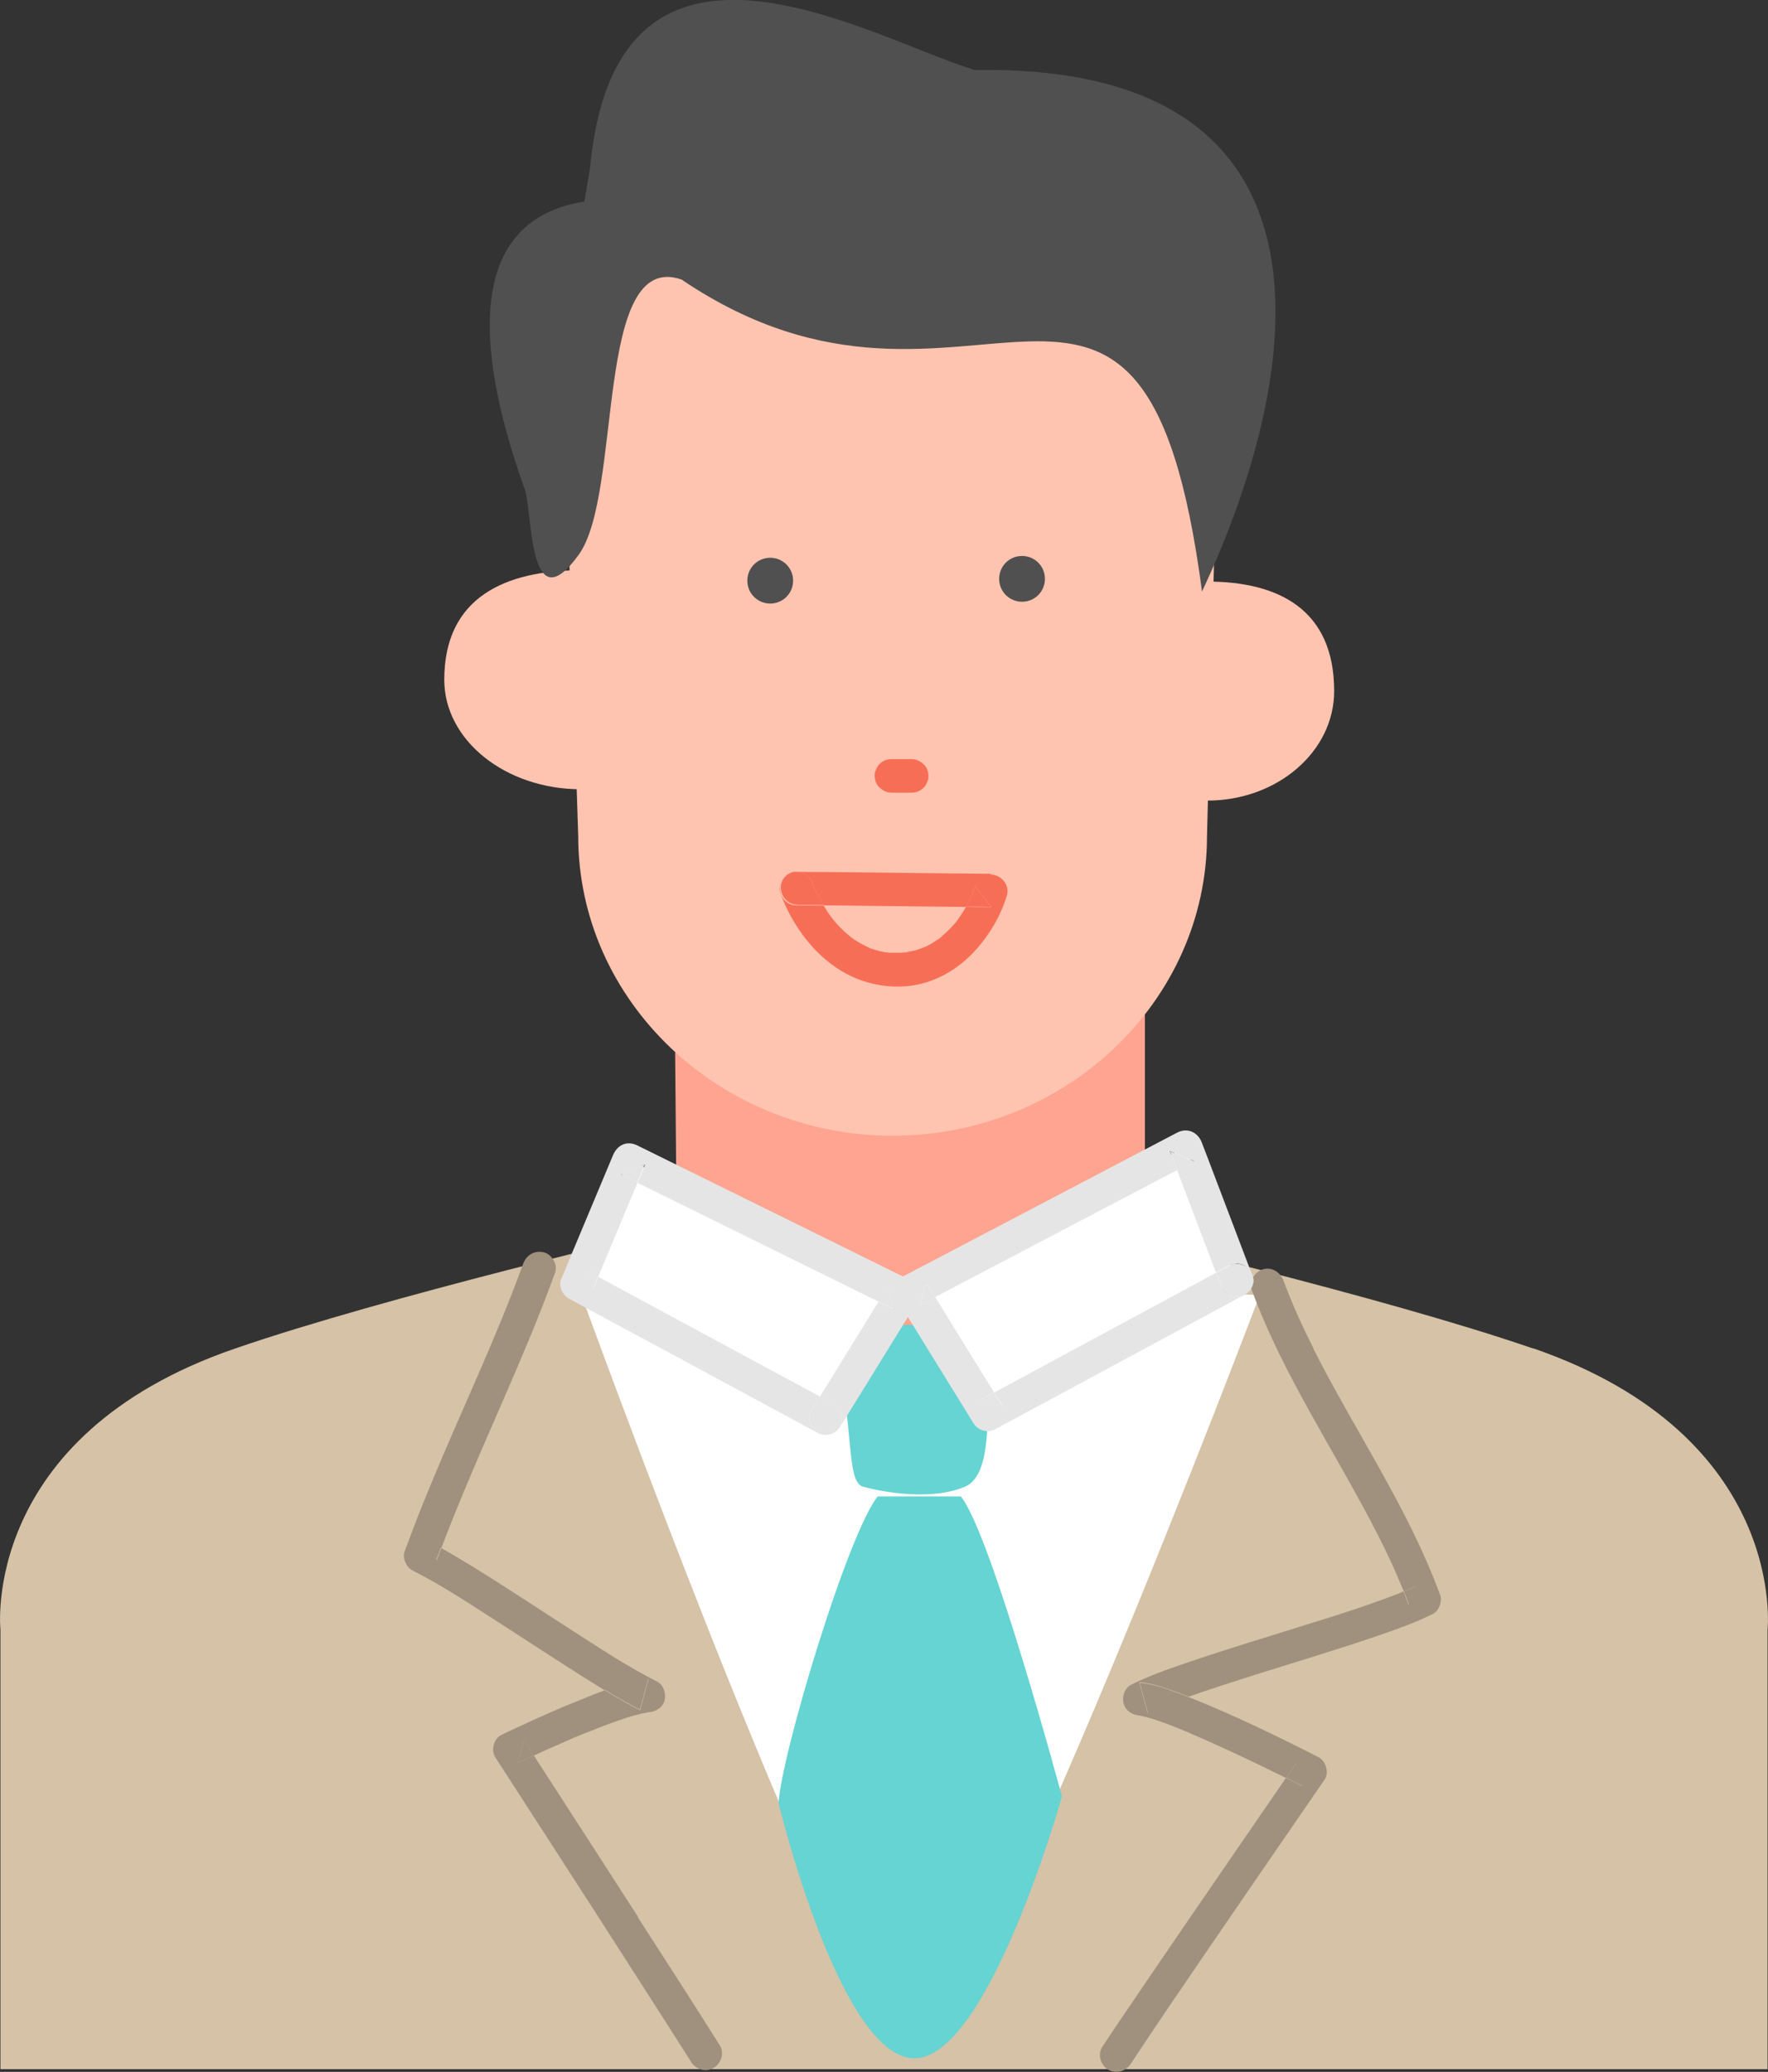 <?xml version="1.0" encoding="UTF-8"?><svg id="_イヤー_2" xmlns="http://www.w3.org/2000/svg" viewBox="0 0 78 91.38"><rect x="0" y="0" width="78" height="91.38" fill="#333333" stroke="none"/><defs><style>.cls-1{fill:#65d4d2;}.cls-2{fill:#f76e57;}.cls-3{fill:#fff;}.cls-4{fill:#ffc4af;}.cls-5{fill:#ffa490;}.cls-6{fill:#e5e5e5;}.cls-7{fill:#9f917e;}.cls-8{fill:#d5c2a7;}.cls-9{fill:#505050;}</style></defs><g id="top"><g id="gakusyu2"><g><path class="cls-4" d="M19.6,29.98c0,2.67,2.7,4.83,6.03,4.83v-9.66c-3.33,0-6.03,1.19-6.03,4.83Z"/><path class="cls-4" d="M53.26,25.65v9.66c3.09,0,5.6-2.16,5.6-4.83,0-3.64-2.51-4.83-5.6-4.83Z"/><path class="cls-8" d="M67.65,59.48c-6.66-2.3-18.97-5.18-18.97-5.18H29.33s-12.31,2.88-18.97,5.18C-.91,63.36,.02,71.89,.02,71.89v19.37H77.98v-19.37s.93-8.53-10.33-12.42Z"/><path class="cls-3" d="M40.34,90.46c2.63,0,15.24-33.35,15.24-33.35l-30.15-.59s12.28,33.94,14.91,33.94Z"/><path class="cls-5" d="M50.49,44.58H29.77l.09,10.5-4.19,.92s6.37,5.87,14.48,5.87,14.37-5.36,14.37-5.36l-4.01-1.19v-10.74Z"/><path class="cls-7" d="M57.19,77.76c-.15,.22-.3,.43-.45,.65,.24,.12,.47,.23,.71,.35l-.26-1Z"/><path class="cls-7" d="M50.22,75.66h.02s.03,0,.04,0c.17,.01-.13-.03-.06,0Z"/><path class="cls-7" d="M62.49,69.94c-.13,.06-.26,.12-.38,.18-.02,0-.03,.02-.05,.03,.06-.02,.1-.01-.06,.02,.02,0,.04-.01,.06-.02-.01,0-.02,0-.03,0l-.09,.04c.08,.19,.15,.38,.22,.58,.11-.28,.22-.55,.34-.83Z"/><path class="cls-7" d="M62.05,70.14s-.04,.02-.06,.02c.16-.03,.11-.04,.06-.02Z"/><path class="cls-7" d="M57.96,59.5c-.51-1.02-.95-1.97-1.33-3.01-.14-.37-.5-.62-.9-.51-.36,.1-.65,.53-.51,.9,1.41,3.85,3.76,7.25,5.6,10.88,.42,.82,.78,1.61,1.11,2.43l.09-.04s.02,0,.03,0c.02,0,.04-.02,.05-.03,.13-.06,.26-.12,.38-.18-.11,.28-.22,.55-.34,.83-.07-.2-.15-.39-.22-.58-.05,.02-.11,.04-.16,.07-.36,.14-.73,.28-1.1,.41-.9,.32-1.81,.61-2.72,.89-1.89,.6-3.8,1.16-5.68,1.81-.8,.27-1.6,.56-2.35,.93-.29,.14-.42,.53-.34,.83,.09,.32,.36,.49,.67,.53h-.02c-.07-.02,.23,.02,.06,0-.01,0-.03,0-.04,0,.04,0,.07,.01,.11,.02,.11,.02,.21,.05,.32,.08,.26,.07,.51,.16,.76,.25,.3,.11,.59,.23,.88,.35,.08,.03,.16,.07,.23,.1-.19-.08,.07,.03,.11,.05,.16,.07,.33,.14,.49,.21,1.19,.53,2.37,1.09,3.54,1.67l.05,.03c.15-.22,.3-.43,.45-.65l.26,1c-.24-.12-.47-.24-.71-.35-.67,.97-1.33,1.94-2,2.91-1.47,2.14-2.95,4.29-4.41,6.44-.57,.84-1.14,1.67-1.69,2.51-.22,.33-.07,.81,.26,1,.36,.21,.79,.07,1-.26,1.16-1.77,2.37-3.52,3.56-5.27,1.36-1.99,2.73-3.98,4.1-5.97,.29-.43,.59-.85,.88-1.28,.22-.31,.07-.83-.26-1-1.87-.95-3.78-1.88-5.73-2.65-.36,.13-.73,.26-1.09,.4-.09,.03-.17,.07-.26,.1,0,0-.02,0-.03,0-.02,0-.04,.02-.05,.03-.13,.06-.26,.12-.38,.18-.12-.46-.25-.91-.37-1.37,.59,.05,1.16,.26,1.71,.46,.16,.06,.32,.12,.47,.18h.01c.9-.32,1.81-.61,2.72-.9,1.89-.6,3.8-1.16,5.68-1.81,.8-.27,1.6-.56,2.35-.93,.27-.13,.44-.54,.34-.83-1.41-3.85-3.76-7.24-5.6-10.88Z"/><path class="cls-7" d="M51.09,75.36s.04-.02,.06-.02c-.16,.03-.11,.04-.06,.02Z"/><path class="cls-7" d="M50.28,74.2c.12,.46,.25,.91,.37,1.37,.13-.06,.26-.12,.38-.18,.02,0,.03-.02,.05-.03-.06,.02-.1,.01,.06-.02-.02,0-.04,.01-.06,.02,.01,0,.02,0,.03,0,.09-.03,.17-.07,.26-.1,.36-.14,.72-.27,1.09-.4-.16-.06-.31-.13-.47-.18-.55-.21-1.12-.41-1.71-.46Z"/><path class="cls-7" d="M25.37,76.62h.03c.1-.06-.01,0-.03,0Z"/><path class="cls-7" d="M28.58,75.5h.03c.07-.02-.19,.01-.03,0Z"/><path class="cls-7" d="M22.85,77.75c.23-.11,.47-.22,.7-.33-.15-.23-.29-.45-.44-.68l-.26,1Z"/><path class="cls-7" d="M19.25,68.79c.07-.18,.14-.36,.2-.54-.18-.1-.36-.19-.54-.29,.11,.28,.22,.55,.34,.83Z"/><path class="cls-7" d="M28.14,84.53c-1.38-2.14-2.76-4.28-4.14-6.41-.15-.23-.3-.46-.45-.7-.23,.11-.47,.22-.7,.33l.26-1c.15,.23,.29,.45,.44,.68,.3-.14,.61-.28,.91-.41,.25-.11,.5-.22,.75-.33,.06-.03,.12-.05,.18-.08h-.02s.13-.05,.03,0l.07-.03c.14-.06,.28-.12,.42-.17,.5-.2,1.01-.4,1.52-.57,.25-.09,.51-.17,.77-.23,.1-.03,.21-.05,.32-.07,.03,0,.07-.01,.1-.02-.16,.01,.1-.02,.03,0h-.02c.31-.02,.63-.2,.71-.53,.07-.3-.04-.68-.34-.83-1.31-.66-2.54-1.48-3.77-2.27-1.45-.93-2.89-1.89-4.35-2.79-.46-.28-.92-.56-1.39-.82-.07,.18-.14,.36-.2,.54-.11-.28-.22-.55-.34-.83,.18,.09,.36,.19,.54,.29,1.18-3.13,2.59-6.11,3.88-9.23,.4-.96,.78-1.94,1.14-2.92,.13-.36-.15-.82-.51-.9-.41-.09-.76,.13-.9,.51-1.21,3.33-2.73,6.48-4.09,9.77-.4,.96-.78,1.94-1.14,2.92-.1,.29,.07,.69,.34,.83,1.31,.66,2.54,1.48,3.77,2.27,1.45,.93,2.89,1.89,4.35,2.79,.12,.08,.25,.15,.37,.23,.63-.23,1.27-.43,1.93-.49l-.37,1.37c-.53-.27-1.05-.57-1.56-.88-.33,.12-.65,.25-.97,.38-1.01,.4-2,.84-2.98,1.3-.2,.09-.41,.19-.61,.29-.35,.17-.47,.69-.26,1,.83,1.28,1.66,2.57,2.49,3.85,1.49,2.3,2.97,4.61,4.45,6.92,.57,.88,1.13,1.77,1.69,2.65,.21,.34,.65,.47,1,.26,.33-.2,.48-.67,.26-1-1.19-1.89-2.4-3.76-3.61-5.64Z"/><path class="cls-7" d="M28.6,74.03c-.66,.06-1.3,.25-1.93,.49,.51,.31,1.03,.61,1.56,.88l.37-1.37Z"/><path class="cls-4" d="M39.18,9.34c-7.15,.07-14.25,3.32-14.25,9.74l.58,17.8c0,7.27,6.24,13.21,13.87,13.21h0c7.63,0,13.87-5.94,13.87-13.21l.46-17.91c0-6.5-7.29-9.7-14.53-9.63Z"/><path class="cls-1" d="M38.73,65.99c-1.34,1.65-4.3,11.54-4.38,13.55,0,0,2.72,11.24,5.99,11.24s6.51-11.55,6.51-11.55c0,0-3.12-11.59-4.46-13.23h-3.66Z"/><path class="cls-1" d="M38.09,65.57c.83,.24,3.02,.63,4.48,0,1.46-.63,.78-4.19,1.27-7.16l-7.16,.05c1.08,4.34,.58,6.87,1.41,7.12Z"/><g><polygon class="cls-3" points="25.46 56.64 36.43 62.57 39.81 57.1 27.75 51.16 25.46 56.64"/><path class="cls-6" d="M39.17,56.73c-.14,.22-.28,.45-.41,.67,.23,.11,.45,.22,.68,.33l-.26-1Z"/><path class="cls-6" d="M26.16,56.83c.07-.18,.15-.35,.22-.53-.19-.1-.37-.2-.56-.3,.11,.28,.23,.55,.34,.83Z"/><path class="cls-6" d="M28.45,51.36l-1.08,.44c.25,.12,.49,.24,.74,.37l.05-.13c.09-.23,.19-.45,.28-.68Z"/><path class="cls-6" d="M40.18,56.47c-1.36-.67-2.71-1.34-4.07-2.01-2.16-1.07-4.33-2.13-6.49-3.2-.5-.25-1-.49-1.5-.74-.47-.23-.89-.02-1.08,.44-.67,1.6-1.34,3.2-2.01,4.8l-.28,.68c-.12,.29,.08,.69,.34,.83,1.24,.67,2.47,1.34,3.71,2l5.91,3.19c.45,.24,.9,.49,1.35,.73-.34-.2-.47-.67-.26-1,.12-.2,.25-.4,.37-.6-1.03-.55-2.05-1.11-3.08-1.66-1.97-1.06-3.94-2.13-5.91-3.19l-.79-.43c-.07,.18-.15,.35-.22,.53-.11-.28-.22-.55-.34-.83,.19,.1,.37,.2,.56,.3,.58-1.38,1.15-2.76,1.73-4.14-.25-.12-.49-.24-.74-.37l1.08-.44c-.09,.23-.19,.45-.28,.68l-.05,.13c1.11,.55,2.22,1.09,3.33,1.64,2.16,1.07,4.33,2.13,6.49,3.2,.27,.13,.55,.27,.82,.4,.14-.22,.28-.45,.41-.67l.26,1c-.23-.11-.45-.22-.68-.33-.85,1.37-1.69,2.74-2.54,4.11l-.05,.08c.21,.11,.42,.23,.63,.34,.35,.19,.46,.67,.26,1,.98-1.59,1.97-3.19,2.95-4.78,.14-.23,.28-.45,.42-.68,.2-.32,.09-.83-.26-1Z"/><path class="cls-6" d="M36.8,61.93c-.21-.11-.42-.23-.63-.34-.12,.2-.25,.4-.37,.6-.21,.34-.07,.81,.26,1,.2,.11,.42,.12,.62,.05,.15-.06,.29-.16,.38-.31,.2-.33,.09-.82-.26-1Z"/><path class="cls-6" d="M36.69,63.25c.15-.05,.29-.16,.38-.31-.09,.15-.23,.25-.38,.31Z"/><path class="cls-6" d="M36.06,63.2c.2,.12,.42,.12,.62,.05-.2,.07-.43,.06-.62-.05Z"/></g><g><polygon class="cls-3" points="40.21 56.94 43.58 62.4 54.56 56.47 52.32 50.59 40.21 56.94"/><path class="cls-6" d="M44.22,62.03c-.12-.2-.25-.4-.37-.6-.21,.11-.42,.23-.63,.34l1,.26Z"/><path class="cls-6" d="M40.58,57.57c.22-.12,.44-.23,.67-.35-.13-.22-.27-.44-.4-.65l-.26,1Z"/><path class="cls-6" d="M55.23,56.78s-.01,.03-.02,.04c0-.01,.01-.03,.02-.04Z"/><path class="cls-6" d="M55.23,56.78c.08-.16,.11-.33,.04-.5v-.03c.04,.17,.03,.37-.04,.53Z"/><path class="cls-6" d="M55.24,56.21v.04s0-.03,0-.04Z"/><path class="cls-6" d="M55.23,56.78c.07-.17,.08-.36,.03-.53v-.04s-.04-.07-.06-.11c-.21-.35-.65-.45-1-.26-.18,.1-.36,.19-.54,.29,.07,.18,.14,.36,.2,.54,.14,.37,.49,.62,.9,.51,.17-.05,.33-.18,.44-.34v-.03s.03-.03,.03-.04Z"/><path class="cls-6" d="M55.19,56.84v0Z"/><path class="cls-6" d="M51.62,50.78c.11,.28,.21,.56,.32,.84,.25-.13,.51-.27,.76-.4-.36-.15-.72-.29-1.08-.44Z"/><path class="cls-6" d="M54.76,57.18c-.41,.11-.76-.14-.9-.51-.07-.18-.14-.36-.2-.54-1.06,.57-2.11,1.14-3.17,1.71-1.97,1.06-3.94,2.13-5.91,3.19-.24,.13-.48,.26-.72,.39,.12,.2,.25,.4,.37,.6l-1-.26c.21-.11,.42-.23,.63-.34-.86-1.39-1.72-2.78-2.58-4.18l-.02-.03c-.22,.12-.44,.23-.67,.35l.26-1c.13,.22,.27,.44,.4,.65,1.14-.6,2.29-1.2,3.43-1.8,2.17-1.14,4.35-2.28,6.52-3.42,.24-.13,.49-.25,.73-.38-.11-.28-.21-.56-.32-.84,.36,.15,.72,.29,1.08,.44-.25,.13-.51,.27-.76,.4,.55,1.44,1.09,2.88,1.64,4.32l.07,.19c.18-.1,.36-.19,.54-.29,.35-.19,.8-.09,1,.26,.02,.03,.03,.07,.05,.11-.64-1.69-1.29-3.39-1.93-5.08-.09-.24-.19-.49-.28-.73-.17-.45-.63-.67-1.08-.44-1.37,.72-2.73,1.43-4.1,2.15-2.17,1.14-4.35,2.28-6.52,3.42-.5,.26-.99,.52-1.49,.78-.35,.18-.46,.68-.26,1,.98,1.59,1.97,3.19,2.95,4.78,.14,.23,.28,.45,.42,.68,.21,.35,.65,.46,1,.26,1.24-.67,2.47-1.34,3.71-2,1.97-1.06,3.94-2.13,5.91-3.19,.45-.24,.9-.49,1.35-.73,.11-.06,.2-.16,.26-.26-.1,.16-.26,.29-.44,.34Z"/></g><path class="cls-9" d="M42.98,3.08c-4.63-1.41-15.79-8.16-16.95,4.34l-.25,1.47c-6.03,.94-4.21,8.3-2.6,12.77,.32,1.3,.2,5.77,2.35,2.81,1.96-2.7,.66-13.49,4.54-12.14,12.8,8.66,20.36-5.97,22.96,13.76,4.5-9.57,6.74-23.31-10.06-23Z"/><path class="cls-9" d="M45.09,24.52c-.56,0-1.01,.45-1.01,1.01s.45,1.01,1.01,1.01,1.01-.45,1.01-1.01-.45-1.01-1.01-1.01Z"/><path class="cls-9" d="M33.98,24.6c-.56,0-1.01,.45-1.01,1.01s.45,1.01,1.01,1.01,1.01-.45,1.01-1.01-.45-1.01-1.01-1.01Z"/><path class="cls-2" d="M40.22,33.48h-.9c-.19,0-.39,.08-.52,.22-.07,.07-.12,.15-.15,.24-.05,.09-.07,.18-.06,.28,0,.19,.07,.39,.22,.52,.14,.13,.32,.22,.52,.22h.9c.19,0,.39-.08,.52-.22,.07-.07,.12-.15,.15-.24,.05-.09,.07-.18,.06-.28,0-.19-.07-.39-.22-.52-.14-.13-.32-.22-.52-.22Z"/><path class="cls-2" d="M34.72,38.59s.03-.02,.05-.03c-.02,.01-.03,.02-.05,.03Z"/><path class="cls-2" d="M34.68,38.62s.03-.02,.04-.04c-.02,.01-.03,.02-.04,.04Z"/><path class="cls-2" d="M34.6,38.7s.05-.05,.08-.07c-.03,.02-.05,.05-.08,.07Z"/><path class="cls-2" d="M34.77,38.56s.05-.03,.08-.04c-.03,.01-.06,.03-.08,.04Z"/><path class="cls-2" d="M34.85,38.51s.03-.01,.04-.02c-.01,0-.03,0-.04,.02Z"/><path class="cls-2" d="M43.73,38.54c-.97-.01-1.93-.02-2.9-.03-1.54-.02-3.08-.04-4.62-.05-.35,0-.71,0-1.06-.01h-.02c.33,0,.62,.22,.73,.54,.01,.03,.02,.06,.03,.08h0c.03,.07,.05,.12,.08,.18,.11,.23,.24,.46,.38,.68,.57,0,1.13,.01,1.7,.02,1.52,.02,3.04,.03,4.56,.05,.07-.12,.14-.25,.2-.38,.03-.07,.06-.13,.09-.2h0c.04-.12,.09-.23,.12-.34,.24,.31,.47,.62,.71,.93-.35,0-.71,0-1.06-.01h-.06s-.02,.04-.03,.06c-.09,.16-.2,.32-.31,.48-.03,.04-.05,.07-.08,.11,.01-.01,.02-.03,.03-.04,0,0-.09,.12-.05,.06v.01c-.08,.08-.15,.17-.23,.25-.15,.16-.32,.3-.48,.45l.04-.03s-.11,.09-.05,.04h0l-.04,.02s-.08,.06-.13,.09c-.1,.07-.21,.13-.32,.19-.06,.03-.11,.06-.17,.08l-.04,.02c.07-.03-.07,.03,0,0h-.01c-.12,.05-.25,.09-.37,.13-.12,.03-.25,.04-.37,.08h.05s-.12,.02-.05,0h-.04c-.08,.01-.17,.02-.25,.02-.14,0-.28,0-.42,0-.06,0-.13-.01-.19-.02h.02s-.13,0-.05,0h.03s-.07,0-.1-.01c-.12-.02-.25-.05-.37-.09-.06-.02-.13-.04-.19-.06-.03,0-.12-.05-.14-.06,.02,0,.04,.02,.06,.03-.06-.03-.07-.03-.06-.03-.2-.1-.4-.2-.58-.32-.04-.03-.09-.06-.13-.09-.06-.05-.15-.12-.04-.03-.09-.08-.18-.15-.27-.23-.16-.15-.32-.31-.46-.48-.04-.04-.07-.09-.11-.13l-.02-.03h.01c.05,.09-.09-.1-.03-.02l.02,.02c-.06-.08-.12-.16-.17-.24-.06-.09-.12-.19-.18-.29-.4,0-.8,0-1.2-.01-.41,0-.72-.33-.73-.73,0-.05,0-.09,0-.13-.02,.11-.02,.22,.02,.33,.52,1.44,1.58,2.86,2.95,3.57,1.13,.59,2.53,.73,3.74,.27,1.05-.4,1.88-1.15,2.5-2.08,.34-.5,.63-1.08,.8-1.66,.14-.46-.24-.92-.71-.93Z"/><path class="cls-2" d="M34.98,38.47s.05,0,.07-.01c-.02,0-.05,0-.07,.01Z"/><path class="cls-2" d="M34.59,38.71h0Z"/><path class="cls-2" d="M34.42,39.05s0-.03,.01-.04c0,.01,0,.03-.01,.04Z"/><path class="cls-2" d="M34.46,38.93s.03-.07,.05-.11c-.02,.04-.04,.07-.05,.11Z"/><path class="cls-2" d="M34.43,39s.01-.05,.02-.07c0,.02-.01,.04-.02,.07Z"/><path class="cls-2" d="M34.51,38.82s.05-.07,.08-.11c-.03,.03-.06,.07-.08,.11Z"/><path class="cls-2" d="M34.51,38.82h0Z"/><path class="cls-2" d="M34.95,38.47s-.04,.02-.06,.02c.03-.01,.06-.02,.09-.03-.01,0-.02,0-.03,0Z"/><path class="cls-2" d="M40.07,41.99h-.05c-.07,.03,.04,0,.05,0Z"/><path class="cls-2" d="M38.38,41.8s-.04-.02-.06-.03c-.01,0,0,0,.06,.03Z"/><path class="cls-2" d="M35.05,38.46s.05,0,.07,0c-.02,0-.05,0-.07,0Z"/><path class="cls-2" d="M36.71,40.47h-.01l-.02-.04c-.06-.07,.08,.12,.03,.04Z"/><path class="cls-2" d="M35.9,39.1v-.04s-.03-.05-.04-.07c-.02-.04,.08,.21,.04,.1Z"/><path class="cls-2" d="M35.15,39.91c.4,0,.8,0,1.2,.01-.14-.22-.27-.45-.38-.68-.03-.06-.05-.11-.08-.17h0v.03c.05,.11-.05-.14-.03-.1,.01,.02,.02,.05,.03,.07-.01-.03-.02-.06-.03-.08-.11-.32-.4-.55-.73-.54-.02,0-.05,0-.07,0-.02,0-.05,0-.07,.01-.03,0-.06,.02-.09,.03-.01,0-.03,0-.04,.02-.03,.01-.06,.03-.08,.04-.02,.01-.04,.02-.05,.03-.02,.01-.03,.02-.04,.04-.03,.02-.05,.05-.08,.07h0s-.06,.08-.08,.12h0s-.04,.08-.05,.12c0,.02-.02,.04-.02,.07,0,.01,0,.03-.01,.04,0,.04-.01,.09,0,.13,.02,.4,.32,.73,.73,.73Z"/><path class="cls-2" d="M39.14,42h-.05c-.09-.01,.04,0,.05,0Z"/><path class="cls-2" d="M42.9,39.42c-.05,.14,.08-.18,0,0h0Z"/><path class="cls-2" d="M43.73,40.01c-.24-.31-.47-.62-.71-.93-.03,.11-.08,.22-.12,.33h0c.08-.18-.05,.15,0,0h0c-.03,.07-.06,.14-.09,.2-.06,.13-.13,.25-.2,.38h.06c.35,0,.71,0,1.06,.01Z"/><path class="cls-2" d="M42.22,40.61s-.02,.03-.03,.04v.02c-.06,.07,.03-.06,.03-.06Z"/><path class="cls-2" d="M41.51,41.34l-.04,.03h0c-.06,.06,.05-.03,.05-.03Z"/><path class="cls-2" d="M40.78,41.78c-.07,.03,.07-.03,0,0h0Z"/></g></g></g></svg>